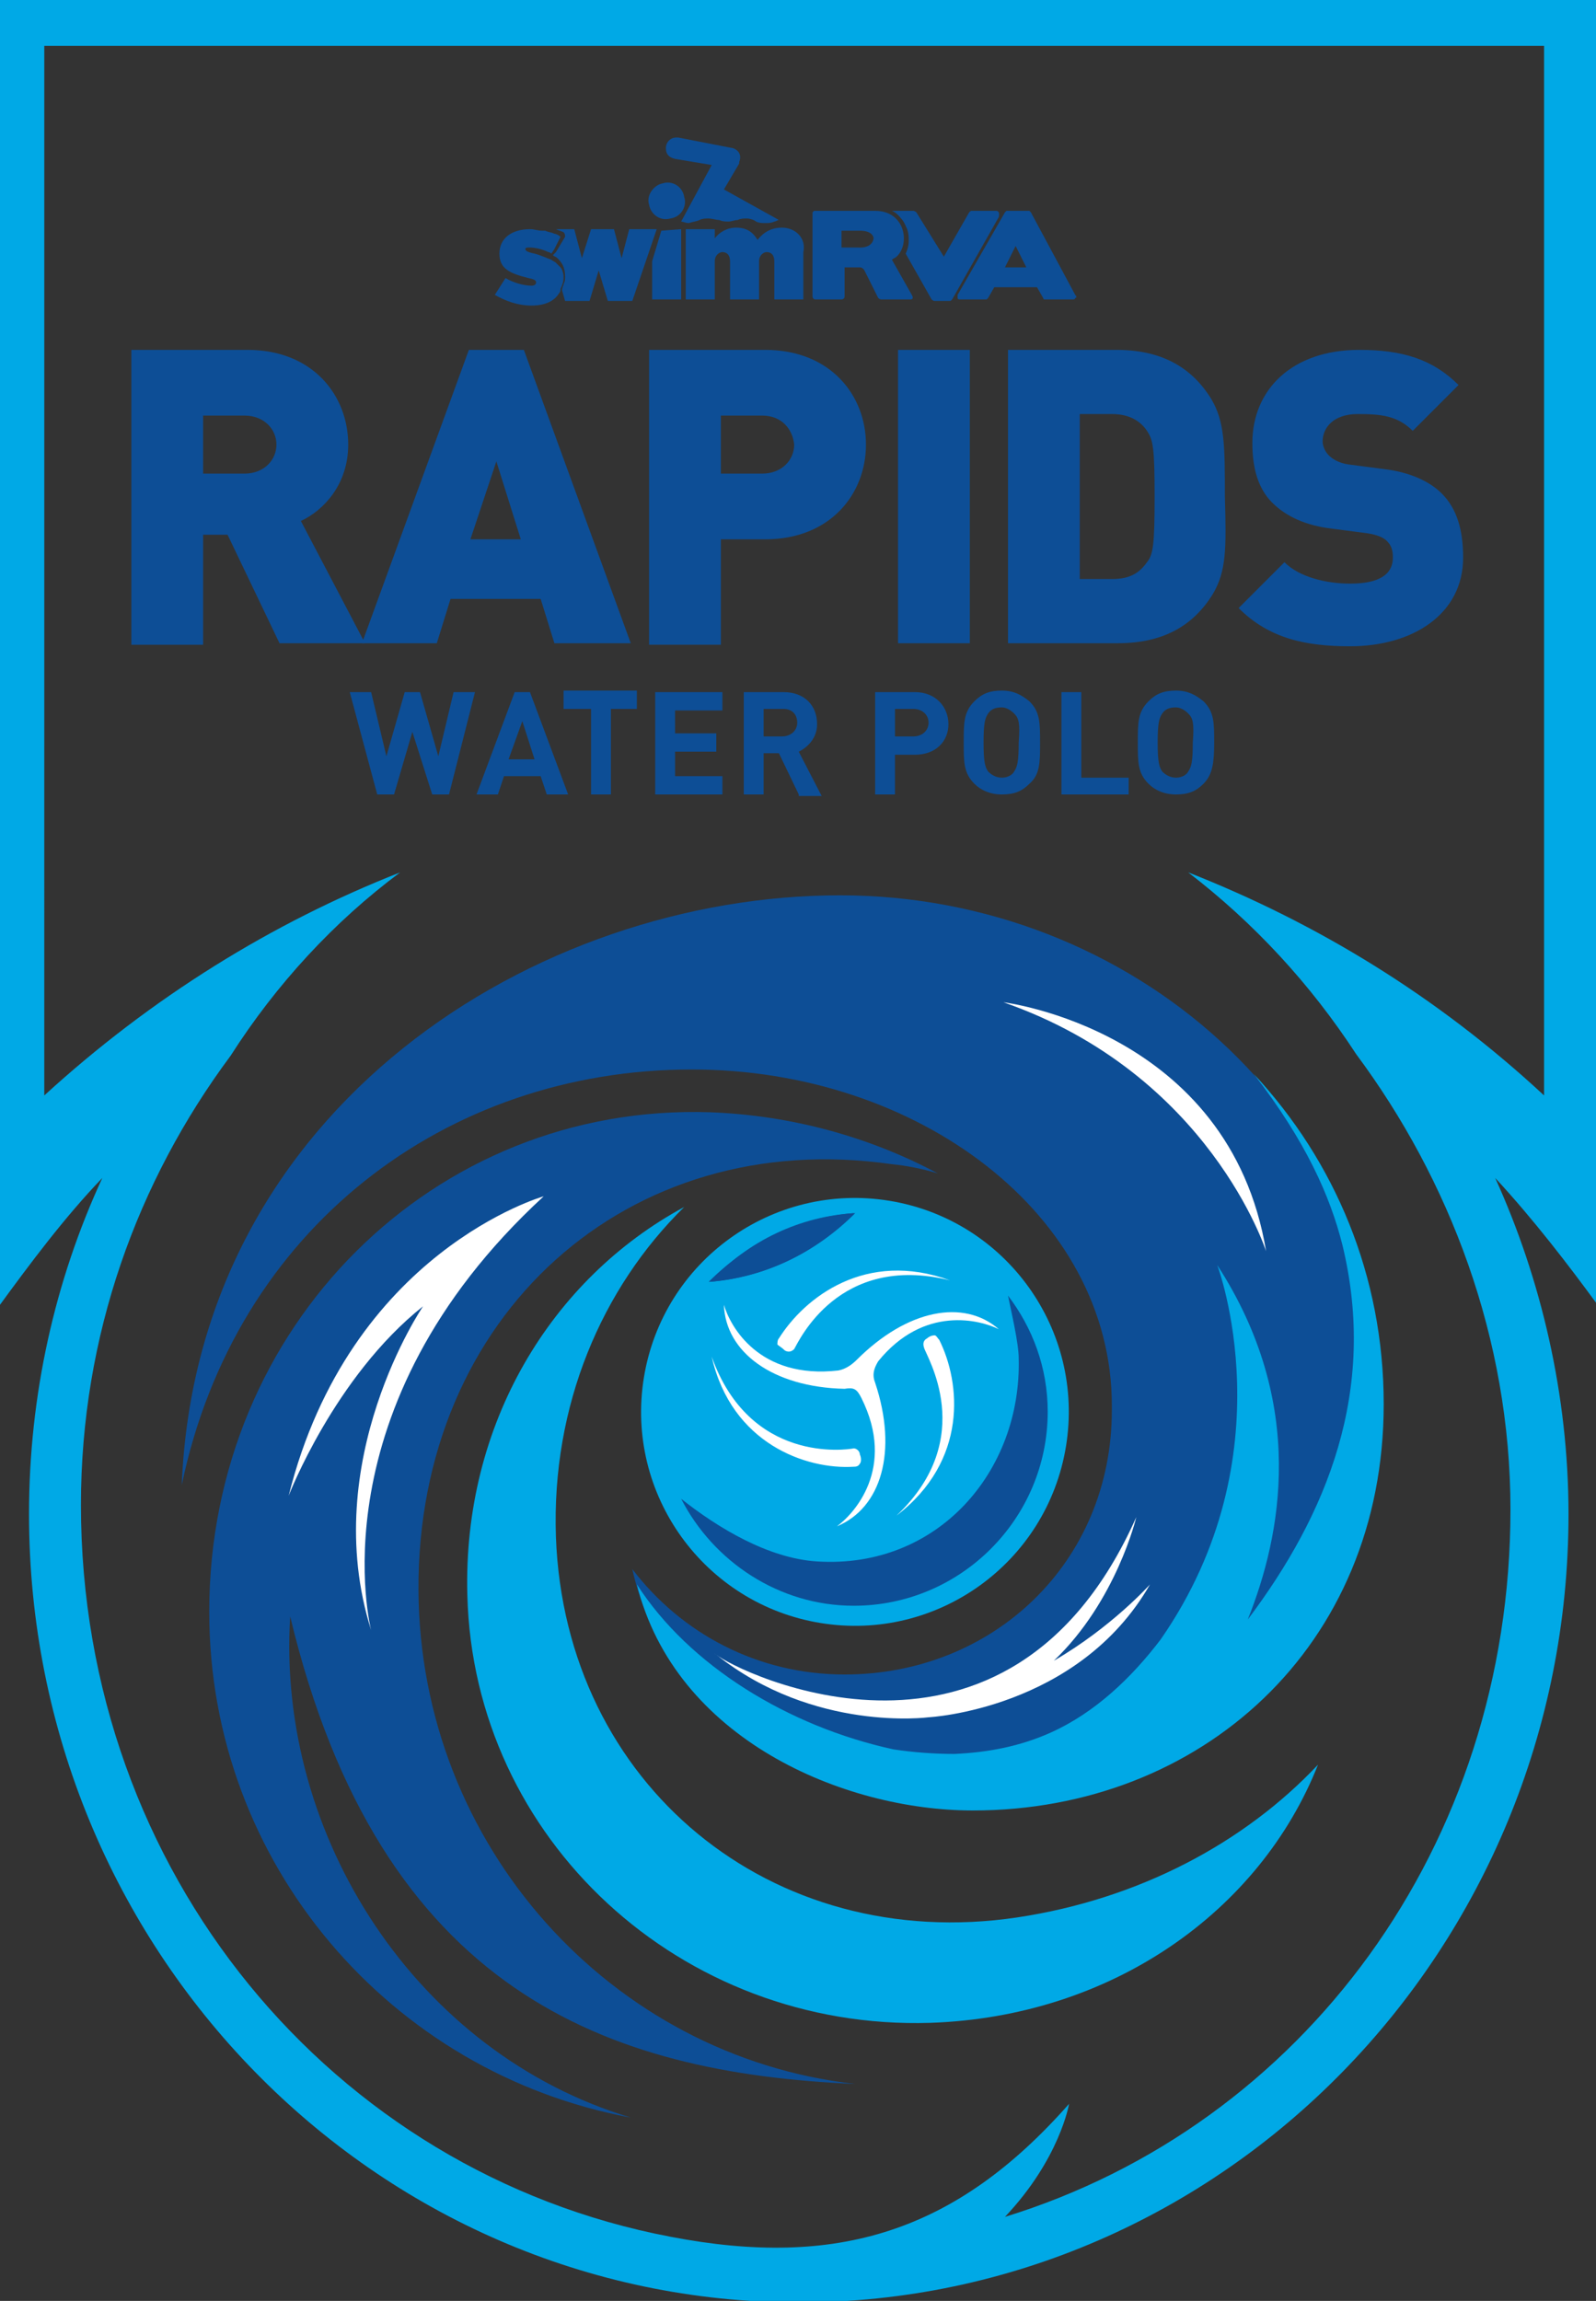 <svg xmlns="http://www.w3.org/2000/svg" id="Layer_1" viewBox="0 0 104.5 150.6">
  <rect x="0" y="0" width="104.5" height="150.6" fill="#333333" stroke="none"/>
  <style>
    .st0{fill:#0d4e96}.st1{fill:#00a9e6}.st2{fill:#fff}
  </style>
  <path d="M11.9 97.2C15.4 80.4 29.2 70 45.3 70c14.8 0 27.5 9.5 27.5 22v.3c0 10-7.8 17.3-17.5 17.3-5.7 0-10.7-2.7-13.9-6.9 2.3 10.4 13.4 15.7 22.2 15.7 14.9 0 26.9-10.7 26.9-26.6C90.5 73 74.1 58.6 55 58.6c-19.8 0-42.1 13.8-43.1 38.6z" class="st0"/>
  <path d="M66.6 125.5c-16.1 2.4-29.6-8.7-30.2-24.9-.3-8.6 3-16.3 8.4-21.6-8.7 4.7-14.5 14.2-14.2 25.4.4 16 14 28.5 30.3 28 11.9-.4 21.6-7.3 25.4-16.9-4.8 5.1-11.7 8.8-19.7 10z" class="st1"/>
  <ellipse cx="56" cy="92.4" class="st1" rx="14" ry="14" transform="matrix(.161 -.987 .987 .161 -44.236 132.807)"/>
  <path d="M56.4 91.5c2.3 4.6-.5 7.6-1.6 8.4 2.9-1.2 4-4.9 2.5-9.4-.2-.5-.1-.9.2-1.4 3-3.7 6.7-2.7 7.9-2.1-2.3-2-6-1.3-9.3 2-.3.3-.7.6-1.2.7-5.2.6-7.1-2.9-7.5-4.3.1 3.1 3.2 5.4 7.9 5.5.6-.1.8 0 1.1.6z" class="st2"/>
  <path d="M46.6 88.8c1.3 5.7 6.2 7.4 9.3 7.2.1 0 .3 0 .4-.2.1-.1.1-.4 0-.6 0-.2-.2-.4-.4-.4-.5.1-6.8 1-9.3-6zm12.1 10.4c4.7-3.6 4.2-8.7 2.8-11.5-.1-.1-.2-.3-.3-.3-.2 0-.4.1-.5.2-.2.1-.3.3-.2.6.1.5 3.6 5.9-1.8 11zm3.5-15.4c-5.5-2-9.5 1.1-11.2 3.8-.1.1-.1.3-.1.4.1.1.3.2.5.4.2.1.4.1.6-.1.3-.5 2.9-6.3 10.2-4.5z" class="st2"/>
  <path d="M53.5 102.2c-3.2-.2-6.5-2.2-8.9-4.1 2.1 4.1 6.4 7 11.3 7 7 0 12.7-5.7 12.7-12.7 0-2.9-1-5.5-2.6-7.6.2 1 .7 3.1.7 4.1.2 7.4-5.3 13.8-13.2 13.3zm2.4-22.8c-3.6.3-6.9 1.9-9.5 4.5 3.7-.3 7-1.9 9.5-4.5z" class="st0"/>
  <path d="M46.5 83.9c2.5-2.7 5.9-4.3 9.5-4.5-2.6 2.6-5.9 4.2-9.5 4.5z" class="st0"/>
  <path d="M82.1 70.3c3.4 4.4 5 8 5.8 11.2 2.3 9.5-1 17.6-6.2 24.5 2.2-5.5 3.9-14.1-2-23.2 0 0 4.7 12.4-3.7 24.5-1.9 2.5-4.3 4.8-7.2 6.1-2 .9-4.1 1.3-6.3 1.4-1.3 0-2.7-.1-4-.3-6.9-1.5-13.4-5.5-16.8-10.8 2.5 10.1 13.5 14.8 22 14.8 14.9 0 26.9-10.7 26.9-26.6 0-8.4-3.2-15.9-8.5-21.6z" class="st1"/>
  <path d="M19 105.8c5.9 24.6 20.8 29.9 37 30.6-16-1.8-28.5-15.6-28.6-32.3-.1-18 13.7-30.4 31-27.9 1 .1 2 .3 3 .6-4.5-2.4-9.6-3.8-14.9-4-18.1-.6-32.8 14-32.8 32.7 0 16.5 11.9 30.2 27.6 33.1-14-4.2-23.2-18.4-22.3-32.8z" class="st0"/>
  <path d="M24.3 106.7s-3.8-14.5 11.3-28.4c0 0-12.7 3.6-16.7 19.6 0 0 3-7.8 8.8-12.4 0 0-6.9 10.1-3.4 21.2zm22.6 1.6s-.1 0-.1-.1c0 0 0 .1.1.1zm22.1.4c4.1-3.9 5.4-9.4 5.4-9.4-8.4 18.9-26.2 10.1-27.5 9 6.4 5.1 13.9 4.1 13.9 4.1s9.8-.5 14.5-8.7c0 0-2.5 2.8-6.3 5zm-3.3-43.1s14.8 1.8 17.2 16.3c0 0-3.7-11.6-17.2-16.3z" class="st2"/>
  <path d="M29.4 52h-1.1L27 47.9 25.8 52h-1.1l-1.8-6.7h1.4l1 4.2 1.2-4.2h1l1.2 4.2 1-4.2h1.4L29.4 52zm6.4 0l-.4-1.2H33l-.4 1.2h-1.4l2.5-6.7h1l2.5 6.7h-1.4zm-1.6-4.8l-.9 2.5H35l-.8-2.5zm5.8-.8V52h-1.3v-5.6h-1.8v-1.2h4.8v1.2H40zm2.9 5.6v-6.7h4.4v1.2h-3.1V48h2.7v1.2h-2.7v1.6h3.1V52h-4.4zm9.4 0L51 49.3h-1V52h-1.3v-6.7h2.6c1.4 0 2.2.9 2.2 2.1 0 .9-.6 1.5-1.2 1.8l1.5 2.9h-1.5zm-1-5.6H50v1.8h1.2c.6 0 1-.4 1-.9s-.3-.9-.9-.9zm8.6 3h-1.3V52h-1.3v-6.7h2.6c1.4 0 2.2 1 2.2 2.1s-.8 2-2.2 2zm-.1-3h-1.2v1.8h1.2c.6 0 1-.4 1-.9s-.4-.9-1-.9zm7.6 4.9c-.5.5-1 .7-1.8.7s-1.4-.3-1.8-.7c-.7-.7-.7-1.4-.7-2.7 0-1.3 0-2 .7-2.7.5-.5 1-.7 1.8-.7s1.3.3 1.8.7c.7.7.7 1.4.7 2.7 0 1.3 0 2.1-.7 2.7zm-1-4.6c-.2-.2-.5-.4-.8-.4-.4 0-.7.1-.9.4-.2.3-.3.6-.3 1.9 0 1.3.1 1.6.3 1.9.2.2.5.4.9.4s.7-.2.8-.4c.2-.3.3-.6.3-1.9.1-1.3 0-1.6-.3-1.9zm3.1 5.3v-6.7h1.3v5.6h3.1V52h-4.4zm9.3-.7c-.5.5-1 .7-1.8.7s-1.4-.3-1.8-.7c-.7-.7-.7-1.4-.7-2.7 0-1.3 0-2 .7-2.7.5-.5 1-.7 1.8-.7s1.3.3 1.8.7c.7.7.7 1.4.7 2.7 0 1.3-.1 2.1-.7 2.7zm-1-4.6c-.2-.2-.5-.4-.8-.4-.4 0-.7.1-.9.4-.2.3-.3.6-.3 1.9 0 1.3.1 1.6.3 1.9.2.2.5.4.9.4s.7-.2.8-.4c.2-.3.3-.6.3-1.9.1-1.3 0-1.6-.3-1.9zm-59.5-4.6L14.9 35h-1.6v7.2H8.6V22.9h7.6c4.3 0 6.6 3 6.6 6.2 0 2.6-1.6 4.3-3.1 5l4.2 8h-5.6zM16 27.2h-2.7V31H16c1.3 0 2.1-.9 2.1-1.9 0-1-.8-1.9-2.1-1.9z" class="st0"/>
  <path d="M36.3 42.1l-.9-2.9h-5.9l-.9 2.9h-4.9l7-19.2h3.6l7 19.2h-5zm-3.8-11.9l-1.7 5.1h3.3l-1.6-5.1zm17.6 5.1h-2.9v6.9h-4.7V22.9h7.6c4.3 0 6.6 3 6.6 6.2s-2.3 6.2-6.6 6.2zm-.2-8.1h-2.7V31h2.7c1.3 0 2.1-.9 2.1-1.9-.1-1-.8-1.9-2.1-1.9zm8.9 14.9V22.9h4.7v19.2h-4.7zm20.6-3.2c-1.3 2.1-3.3 3.2-6.2 3.2H66V22.9h7.1c2.9 0 4.9 1.1 6.2 3.2.9 1.5.9 3.1.9 6.4.1 3.4.1 4.9-.8 6.4zm-4.3-10.7c-.4-.6-1.1-1.1-2.3-1.1h-2.1v10.8h2.1c1.2 0 1.8-.4 2.3-1.1.4-.5.5-1.1.5-4.3 0-3.2-.1-3.7-.5-4.3zm13.3 14.1c-2.9 0-5.3-.5-7.3-2.5l3-3c1 1 2.8 1.4 4.3 1.4 1.9 0 2.8-.6 2.8-1.7 0-.5-.1-.8-.4-1.1-.2-.2-.6-.4-1.3-.5l-2.3-.3c-1.7-.2-3-.8-3.9-1.7-.9-.9-1.3-2.2-1.3-3.9 0-3.5 2.6-6.1 7-6.1 2.8 0 4.8.6 6.5 2.3l-3 3c-1-1-2.1-1.1-3.6-1.1-1.6 0-2.3.9-2.3 1.8 0 .2.1.6.4.9.2.2.6.5 1.3.6l2.3.3c1.7.2 3 .8 3.8 1.6 1 1 1.4 2.4 1.4 4.2 0 3.7-3.3 5.8-7.4 5.8zM43.3 15.1l-.6 2v2.5h1.9V15l-1.3.1zm7.9-.2c-.7 0-1.2.3-1.6.8-.3-.5-.7-.8-1.4-.8-.6 0-1.1.3-1.4.7V15h-1.9v4.6h1.9v-2.5c0-.4.3-.6.5-.6.3 0 .5.2.5.6v2.5h1.9v-2.5c0-.4.3-.6.5-.6.3 0 .5.2.5.6v2.5h1.9v-3.1c.2-.9-.5-1.6-1.4-1.6zm19.2 4.4l-2.9-5.4-.1-.1h-1.5l-.1.1-3.1 5.4v.2c0 .1.1.1.2.1h1.7l.1-.1.4-.7h2.8l.4.7s0 .1.1.1h1.8c.1 0 .2 0 .2-.1.1 0 .1-.1 0-.2zm-4.6-1.8l.7-1.4.7 1.4h-1.4zm-6.1 1.8L58.4 17c.1-.1.2-.1.3-.2.9-.8.6-3-1.4-3h-4l-.1.1v5.5s0 .2.2.2h1.7s.2 0 .2-.2v-1.9h1c.2 0 .3.2.3.2l.9 1.8c.1.1.2.1.2.1h1.9c.3 0 .1-.3.1-.3zm-3.5-3.1h-1.1v-1.1h1.2c.9 0 .9.5.9.5-.1.7-1 .6-1 .6z" class="st0"/>
  <path d="M65.2 13.8h-1.6s-.1 0-.2.2l-1.6 2.8-1.8-2.9c-.1-.1-.2-.1-.2-.1h-1.4s.3.1.6.5c.2.2.3.5.4.7.1.3.1.5.1.8 0 .4-.2.8-.2.8l1.7 3s.1.1.2.1h1s.1 0 .2-.2l3-5.3c0-.1.1-.4-.2-.4zm-21.3.5c.7-.1 1.1-.8.9-1.4-.1-.7-.8-1.1-1.4-.9-.6.1-1.1.8-.9 1.4.1.6.7 1.1 1.4.9z" class="st0"/>
  <path d="M45.8 14.4c.2-.1.4-.1.6-.1.2 0 .5.1.7.1.2.1.4.1.6.1.2 0 .4-.1.6-.1.2-.1.4-.1.6-.1.2 0 .5.1.6.2.2.1.4.1.6.1.2 0 .4 0 .6-.1.1 0 .2-.1.3-.1l-3.6-2 1-1.7v-.1c.2-.5-.1-.8-.4-.9L44.4 9h-.1c-.4 0-.7.3-.7.7 0 .4.2.6.6.7l2.4.4-2 3.7c.1 0 .3.1.5.1.3-.1.5-.1.7-.2zm-4.6.6l-.5 1.9-.5-1.9h-1.5l-.6 1.9-.5-1.9h-1.2c.2.1.3.1.5.2.1.1.1.2.1.3l-.6 1-.1.1-.1.1c.1.1.2.1.3.2.3.3.5.6.5 1.2 0 .2 0 .3-.1.5 0 .1-.1.2-.1.4l.2.7h1.6l.6-2 .6 2h1.6L43 15h-1.8z" class="st0"/>
  <path d="M36.9 18.1c0-.2-.1-.5-.2-.6l-.3-.3c-.1-.1-.2-.1-.3-.2-.3-.1-.7-.3-1.1-.4-.5-.1-.6-.2-.6-.3 0-.1.1-.1.3-.1.3 0 .8.1 1.2.3.1 0 .2.1.2.1l.2-.3.4-.8c-.1-.1-.3-.2-.4-.2-.2-.1-.4-.1-.6-.2h-.2c-.3 0-.5-.1-.8-.1-1.2 0-2 .6-2 1.6s.7 1.3 1.9 1.6c.5.1.5.2.5.3 0 .1-.1.2-.3.2-.5 0-1.2-.2-1.7-.5l-.7 1.1c.7.4 1.5.7 2.4.7.9 0 1.5-.3 1.8-.8.1-.1.1-.2.1-.3.2-.4.2-.6.2-.8z" class="st0"/>
  <path d="M0 0v85.4c1.9-2.6 4.2-5.7 6.7-8.3-3.1 6.7-4.8 14.2-4.8 22 0 28.5 22.6 51.6 50.4 51.6 27.8 0 50.4-23.1 50.4-51.6 0-7.8-1.8-15.4-4.8-22 2.5 2.7 4.8 5.7 6.7 8.3V0H0zm101.1 3v68.7c-7-6.5-14.9-11.3-23.3-14.6 4.3 3.3 8 7.3 11 11.9 6.1 8.2 10.1 18.6 10.1 29.8 0 22-13.6 40.3-33.1 46.3 3.6-3.8 4.2-7.4 4.2-7.4-7.4 8.4-15.2 10.8-26.1 8.7-22.1-4.2-38.6-23.8-38.6-47.9 0-11.1 3.7-21.2 9.8-29.4 3-4.7 6.8-8.8 11.1-12-8.4 3.3-16.3 8.2-23.3 14.6V3h98.2z" class="st1"/>
</svg>
